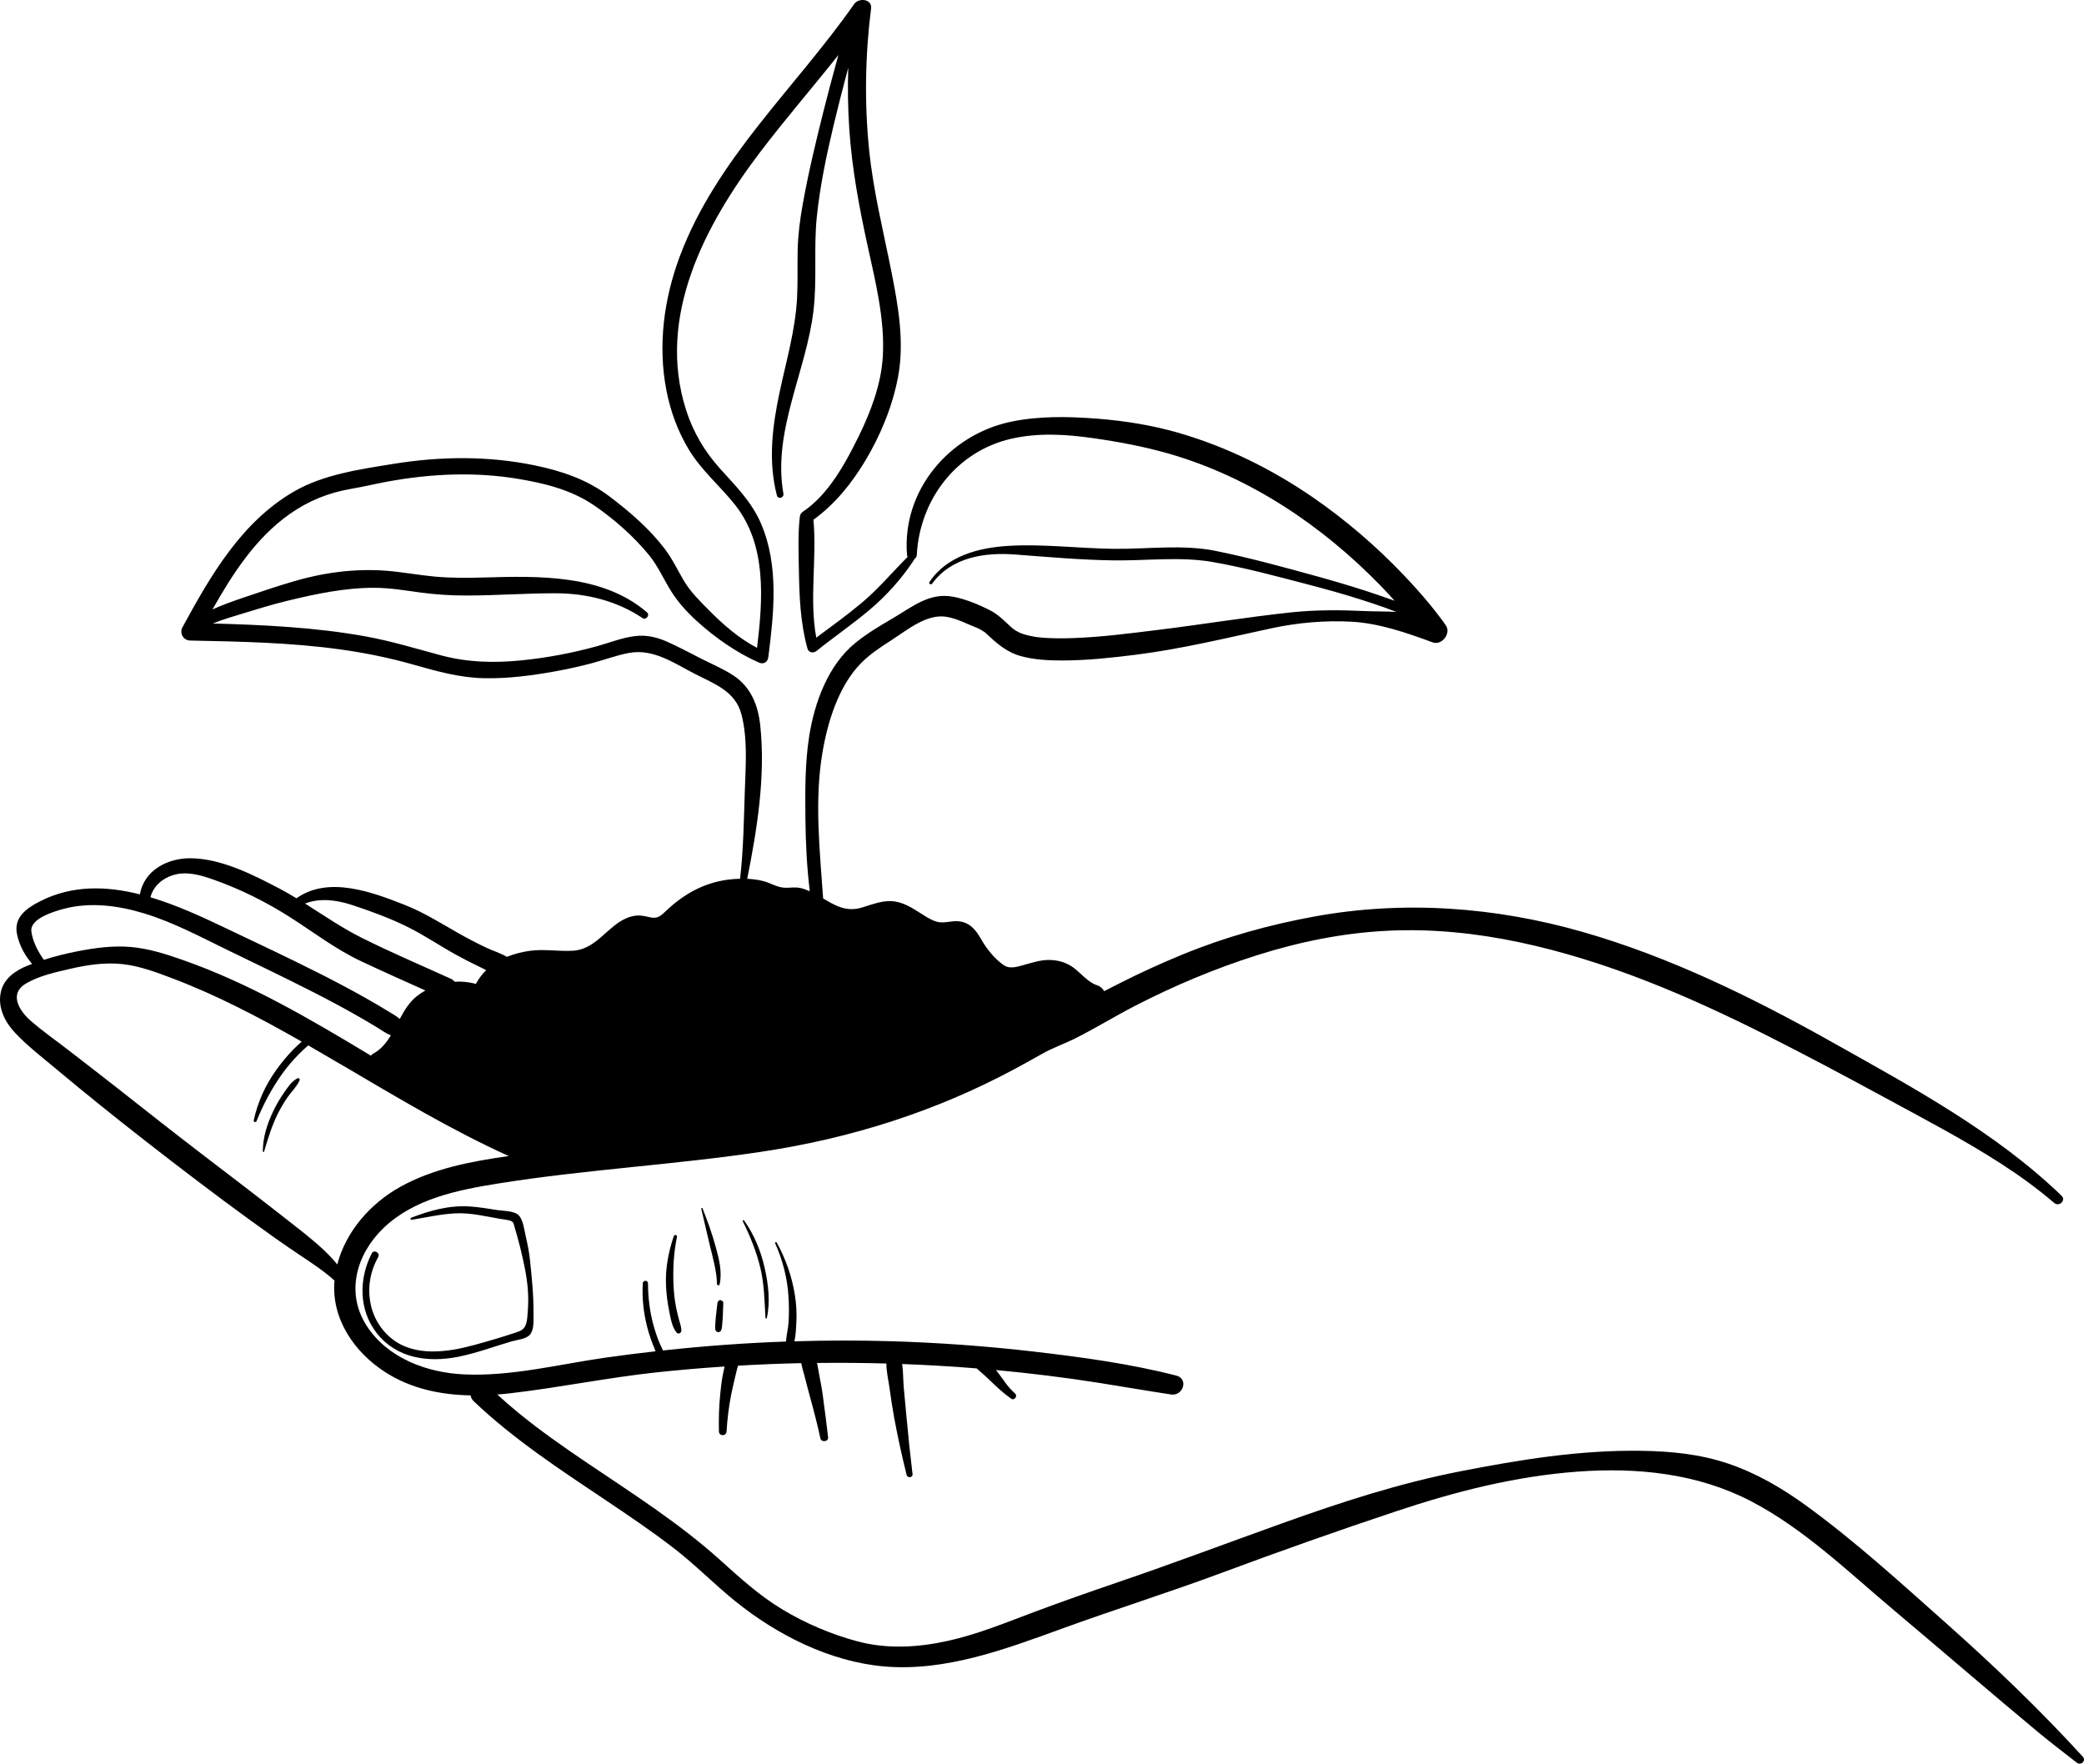 <?xml version="1.0" encoding="utf-8"?>
<!-- Generator: Adobe Illustrator 25.4.1, SVG Export Plug-In . SVG Version: 6.00 Build 0)  -->
<svg version="1.1" id="Layer_1" xmlns="http://www.w3.org/2000/svg" xmlns:xlink="http://www.w3.org/1999/xlink" x="0px" y="0px"
	 viewBox="391.511 270.063 300 253.874" style="enable-background:new 391.511 270.063 300 253.874;"
	 xml:space="preserve">
<style type="text/css">
	.st0{fill:#7C9D44;}
	.st1{fill:#0A9544;}
	.st2{fill:#4AAF40;}
	.st3{fill:#89C83B;}
	.st4{fill:#304216;}
	.st5{fill:#406421;}
	.st6{fill:#809842;}
	.st7{fill:#175A39;}
	.st8{fill:#82B767;}
	.st9{fill:#498851;}
	.st10{fill:#536420;}
	.st11{fill:#919F55;}
	.st12{fill:#72B24B;}
	.st13{fill:#8D643B;}
	.st14{fill:#7A5B3A;}
	.st15{fill:#F4B990;}
	.st16{fill:#DDA27A;}
	.st17{fill:#D78D43;}
	.st18{fill:#35774C;}
	.st19{fill:#F5BC4A;}
	.st20{fill:none;stroke:#000000;stroke-width:3;stroke-miterlimit:10;}
	.st21{fill:#FFFFFF;stroke:#000000;stroke-width:3;stroke-miterlimit:10;}
	.st22{fill:none;stroke:#666666;stroke-width:2;stroke-linejoin:round;stroke-miterlimit:10;}
	.st23{fill:#606060;stroke:#000000;stroke-width:2;stroke-linejoin:round;stroke-miterlimit:10;}
	.st24{fill:none;stroke:#000000;stroke-miterlimit:10;}
	.st25{fill:none;stroke:#000000;stroke-width:2;stroke-miterlimit:10;}
	.st26{fill:none;stroke:#000000;stroke-width:0.8;stroke-miterlimit:10;}
	.st27{fill:none;stroke:#000000;stroke-width:5;stroke-linejoin:round;stroke-miterlimit:10;}
	.st28{fill:none;stroke:#000000;stroke-width:4;stroke-linejoin:round;stroke-miterlimit:10;}
	.st29{fill:none;stroke:#000000;stroke-width:3;stroke-linejoin:round;stroke-miterlimit:10;}
	.st30{fill:#FFFFFF;}
	.st31{fill:none;stroke:#000000;stroke-width:4;stroke-linecap:round;stroke-linejoin:round;stroke-miterlimit:10;}
	.st32{fill:none;stroke:#FFFFFF;stroke-width:4;stroke-linejoin:round;stroke-miterlimit:10;}
	.st33{fill:none;stroke:#000000;stroke-width:7;stroke-miterlimit:10;}
	.st34{fill:none;stroke:#000000;stroke-width:4;stroke-miterlimit:10;}
	.st35{fill:none;stroke:#000000;stroke-width:9;stroke-miterlimit:10;}
	.st36{fill:none;stroke:#606060;stroke-width:9;stroke-miterlimit:10;}
	.st37{fill:#89C83C;}
</style>
<path id="path-01_00000150066129504869578100000009534269167934936497_" d="M691.33,522.92
	c-6.178-6.754-12.748-13.051-19.588-19.132c-6.591-5.86-13.189-11.897-20.337-17.078
	c-3.423-2.481-7.093-4.605-11.11-5.966c-4.093-1.386-8.332-1.789-12.633-1.846
	c-8.778-0.118-17.336,1.276-25.927,2.952c-8.776,1.711-17.213,4.461-25.617,7.474
	c-7.937,2.845-15.816,5.818-23.799,8.536c-3.967,1.351-7.917,2.744-11.844,4.21
	c-4.123,1.54-8.211,3.239-12.521,4.191c-4.328,0.956-8.775,1.214-13.088,0.046
	c-3.772-1.022-7.382-2.561-10.73-4.576c-3.352-2.017-6.126-4.559-9.016-7.161
	c-2.946-2.653-6.121-5.05-9.358-7.335c-6.507-4.593-13.371-8.713-19.558-13.748
	c-1.063-0.865-2.092-1.768-3.105-2.689c0.648-0.05,1.294-0.111,1.935-0.186
	c7.032-0.82,13.972-2.25,21.019-3.007c3.248-0.349,6.503-0.623,9.763-0.84
	c-0.097,0.428-0.19,0.858-0.271,1.291c-0.164,0.879-0.265,1.774-0.353,2.664
	c-0.177,1.793-0.237,3.597-0.187,5.398c0.02,0.71,1.056,0.702,1.097,0
	c0.104-1.743,0.311-3.474,0.643-5.188c0.162-0.836,0.365-1.662,0.552-2.493
	c0.094-0.416,0.194-0.831,0.3-1.244c0.046-0.178,0.104-0.361,0.156-0.546
	c3.033-0.177,6.07-0.302,9.107-0.364c0.112,0.641,0.311,1.278,0.474,1.895
	c0.256,0.967,0.497,1.939,0.763,2.903c0.553,2.004,1.076,4.001,1.516,6.033
	c0.132,0.61,1.184,0.488,1.109-0.15c-0.244-2.052-0.502-4.104-0.782-6.152
	c-0.136-0.994-0.335-1.982-0.523-2.968c-0.092-0.483-0.169-1.045-0.293-1.588
	c3.329-0.038,6.658-0.015,9.985,0.077c-0.007,1.162,0.299,2.426,0.453,3.541
	c0.197,1.424,0.406,2.843,0.668,4.257c0.514,2.774,1.113,5.524,1.798,8.26
	c0.115,0.458,0.906,0.377,0.847-0.115c-0.335-2.789-0.634-5.586-0.884-8.384
	c-0.123-1.379-0.263-2.755-0.384-4.134c-0.094-1.064-0.062-2.254-0.229-3.35
	c3.576,0.132,7.148,0.341,10.714,0.629c0.052,0.043,0.104,0.086,0.155,0.13
	c0.123,0.105,0.241,0.217,0.365,0.322c0.499,0.426,0.982,0.865,1.451,1.322
	c0.942,0.918,1.941,1.834,3.016,2.595c0.437,0.309,0.959-0.379,0.57-0.739
	c-0.463-0.427-0.909-0.89-1.284-1.397c-0.395-0.535-0.77-1.082-1.176-1.609
	c-0.098-0.127-0.198-0.255-0.297-0.384c4.915,0.456,9.817,1.055,14.696,1.824
	c3.503,0.552,6.991,1.162,10.498,1.691c1.746,0.263,2.556-2.261,0.75-2.721
	c-6.676-1.703-13.541-2.643-20.379-3.437c-6.869-0.799-13.772-1.301-20.684-1.507
	c-4.636-0.138-9.273-0.124-13.906,0.014c0.209-0.878,0.235-1.852,0.28-2.677
	c0.072-1.328,0.005-2.631-0.202-3.944c-0.421-2.668-1.316-5.246-2.627-7.606
	c-0.08-0.144-0.281-0.018-0.217,0.127c1.081,2.402,1.744,4.975,1.912,7.606
	c0.078,1.221,0.092,2.465,0.02,3.686c-0.054,0.918-0.307,1.895-0.381,2.84
	c-5.912,0.207-11.815,0.645-17.697,1.286c-0.122-0.25-0.249-0.497-0.36-0.751
	c-0.411-0.938-0.749-1.91-1.018-2.898c-0.533-1.956-0.778-3.988-0.784-6.014
	c-0.002-0.487-0.726-0.481-0.753,0c-0.118,2.113,0.104,4.214,0.63,6.264
	c0.265,1.034,0.608,2.045,1.021,3.029c0.06,0.143,0.123,0.313,0.19,0.489
	c-2.393,0.271-4.784,0.565-7.169,0.906c-6.723,0.962-13.539,2.722-20.37,2.42
	c-5.345-0.236-11.051-2.329-14.061-7.02c-3.06-4.768-1.448-10.322,2.445-14.057
	c4.386-4.208,10.67-5.469,16.461-6.398c12.593-2.019,25.359-2.683,37.971-4.579
	c12.812-1.926,24.952-5.756,36.386-11.889c1.357-0.728,2.702-1.477,4.042-2.235
	c1.491-0.843,3.105-1.387,4.632-2.15c2.928-1.464,5.734-3.2,8.647-4.703
	c5.656-2.918,11.544-5.393,17.614-7.313c6.162-1.95,12.426-3.214,18.893-3.524
	c6.324-0.303,12.676,0.354,18.862,1.663c12.387,2.62,24.161,7.652,35.431,13.319
	c5.779,2.906,11.487,5.951,17.17,9.038c5.625,3.056,11.309,6.02,16.695,9.488
	c2.686,1.729,5.263,3.6,7.693,5.677c0.716,0.612,1.744-0.378,1.048-1.048
	c-9.524-9.164-21.381-15.558-32.819-21.985c-11.475-6.448-23.422-12.339-36.114-15.978
	c-12.554-3.599-25.758-4.571-38.633-2.215c-6.509,1.191-12.829,2.947-18.955,5.461
	c-3.143,1.29-6.232,2.702-9.26,4.244c-0.669,0.341-1.351,0.686-2.034,1.037
	c-0.197-0.374-0.529-0.69-1.035-0.857c-1.316-0.433-2.306-1.743-3.405-2.547
	c-1.224-0.896-2.742-1.208-4.259-1.048c-0.868,0.092-1.685,0.37-2.526,0.585
	c-1.044,0.268-2.272,0.798-3.255,0.105c-1.354-0.953-2.462-2.367-3.264-3.786
	c-0.743-1.315-1.662-2.39-3.261-2.516c-0.875-0.07-1.741,0.233-2.614,0.151
	c-0.784-0.074-1.501-0.495-2.159-0.896c-1.32-0.804-2.6-1.773-4.153-2.067
	c-1.761-0.334-3.353,0.376-5.006,0.86c-2.209,0.646-3.832-0.33-5.515-1.334
	c-0.484-6.888-1.262-14.089-0.107-20.942c0.743-4.409,2.294-9.549,5.491-12.85
	c1.314-1.357,2.899-2.387,4.48-3.402c2.246-1.443,5.015-3.787,7.849-3.348
	c1.545,0.239,2.997,1.042,4.439,1.599c0.029,0.011,0.046,0.018,0.066,0.025
	c0.112,0.053,0.227,0.102,0.336,0.163c0.199,0.113,0.391,0.232,0.586,0.352
	c0.067,0.041,0.129,0.091,0.193,0.139c0.025,0.021,0.047,0.039,0.077,0.067
	c1.552,1.458,2.959,2.74,5.079,3.324c1.924,0.53,3.986,0.624,5.97,0.622
	c3.524-0.003,7.052-0.388,10.544-0.826c6.613-0.83,13.081-2.423,19.589-3.818
	c3.762-0.806,7.706-1.153,11.549-0.932c3.937,0.226,7.911,1.607,11.594,2.968
	c1.332,0.492,2.722-1.296,1.894-2.463c-0.111-0.157-0.222-0.314-0.334-0.47
	c-0.064-0.089-0.126-0.178-0.191-0.266c-0.04-0.055-0.08-0.11-0.12-0.164
	c-0.292-0.376-0.358-0.463-0.2-0.259c0.08,0.103,0.092,0.117,0.035,0.044
	c-0.48-0.624-0.961-1.248-1.46-1.858c-1.235-1.508-2.546-2.957-3.892-4.366
	c-3.936-4.118-8.289-7.85-12.982-11.081c-5.869-4.041-12.356-7.244-19.203-9.243
	c-3.862-1.127-7.834-1.761-11.841-2.074c-4.109-0.32-8.383-0.407-12.435,0.448
	c-8.873,1.874-15.68,9.911-14.931,19.153c0.009,0.114,0.039,0.214,0.083,0.3
	c-2.19,2.178-4.153,4.548-6.525,6.545c-2.129,1.793-4.389,3.416-6.62,5.076
	c-1.031-5.574,0.108-11.355-0.408-16.977c3.095-2.233,5.498-5.22,7.463-8.49
	c2.204-3.668,3.925-7.863,4.718-12.076c0.941-5.003,0.024-10.209-0.956-15.138
	c-1.164-5.854-2.616-11.626-3.215-17.579c-0.679-6.751-0.564-13.562,0.285-20.293
	c0.178-1.411-1.778-1.588-2.428-0.658c-8.434,12.066-19.87,22.287-25.119,36.361
	c-2.282,6.119-3.165,12.786-1.918,19.236c0.58,3,1.651,5.935,3.236,8.553
	c1.815,2.999,4.479,5.21,6.638,7.927c4.603,5.794,4.025,13.632,3.177,20.605
	c-2.604-1.372-4.846-3.314-6.912-5.408c-1.309-1.327-2.656-2.631-3.613-4.247
	c-0.925-1.563-1.681-3.186-2.79-4.638c-2.191-2.868-5.052-5.335-7.923-7.503
	c-3.229-2.439-6.844-3.664-10.776-4.475c-6.703-1.383-13.564-1.308-20.3-0.219
	c-4.818,0.78-10.048,1.506-14.314,3.965c-7.565,4.362-12.038,12.115-16.083,19.556
	c-0.464,0.853,0.117,1.891,1.097,1.912c7.238,0.15,14.512,0.286,21.693,1.289
	c3.54,0.494,7.038,1.21,10.477,2.186c3.34,0.948,6.625,1.872,10.122,1.948
	c3.472,0.076,6.981-0.39,10.391-1.009c1.719-0.312,3.426-0.692,5.115-1.138
	c1.784-0.471,3.533-1.137,5.347-1.483c3.553-0.678,6.556,1.495,9.587,3.043
	c2.807,1.434,5.761,2.464,6.637,5.799c0.918,3.494,0.605,7.461,0.486,11.033
	c-0.141,4.235-0.196,8.404-0.68,12.624c-0.615,0.017-1.228,0.058-1.823,0.14
	c-3.544,0.485-6.427,2.171-8.974,4.611c-0.761,0.729-1.218,1.035-2.286,0.771
	c-0.786-0.194-1.514-0.32-2.322-0.152c-1.393,0.29-2.513,1.178-3.553,2.101
	c-1.527,1.354-2.963,2.764-5.113,2.89c-2.088,0.122-4.174-0.282-6.256,0.021
	c-1.12,0.163-2.206,0.438-3.239,0.858c-0.959-0.556-2.109-0.903-3.075-1.366
	c-1.316-0.631-2.61-1.306-3.881-2.024c-2.552-1.442-4.984-2.994-7.722-4.074
	c-4.69-1.851-11.015-4.235-15.615-0.965c-0.818-0.494-1.645-0.975-2.493-1.42
	c-3.802-1.991-8.281-4.266-12.657-4.343c-3.348-0.059-6.797,1.706-7.385,5.2
	c-4.811-1.215-9.744-1.361-14.363,0.989c-1.952,0.993-3.829,2.303-3.336,4.727
	c0.324,1.595,1.118,3.066,2.18,4.295c-0.225,0.086-0.454,0.161-0.677,0.252
	c-1.793,0.731-3.476,1.907-3.858,3.93c-0.411,2.175,0.651,4.229,2.106,5.767
	c1.796,1.899,3.929,3.535,5.93,5.21c4.232,3.541,8.529,6.99,12.881,10.382
	c4.919,3.832,9.872,7.612,14.915,11.28c2.393,1.74,4.806,3.468,7.268,5.108
	c1.696,1.13,3.438,2.276,4.961,3.648c-0.488,5.495,2.859,10.34,7.345,13.211
	c3.703,2.37,7.952,3.242,12.254,3.319c0.036,0.291,0.172,0.584,0.448,0.846
	c5.739,5.465,12.394,9.817,18.954,14.213c3.332,2.233,6.661,4.482,9.839,6.931
	c3.09,2.382,5.802,5.169,8.828,7.618c6.008,4.863,13.638,8.722,21.426,9.406
	c8.827,0.775,17.465-2.469,25.611-5.431c7.615-2.769,15.35-5.193,22.946-8.015
	c8.375-3.111,16.764-6.088,25.241-8.906c8.514-2.831,17.062-5.019,26.036-5.685
	c8.541-0.634,17.265,0.239,24.969,4.249c7.627,3.97,14.029,10.182,20.561,15.676
	c7.007,5.893,13.932,11.877,20.974,17.73c1.753,1.457,3.582,2.817,5.37,4.23
	C691.071,524.263,691.875,523.515,691.33,522.92z M533.328,361.117
	C533.187,361.013,533.219,361.025,533.328,361.117L533.328,361.117z M540.753,361.763
	c-0.007-0.001-0.013-0.001-0.02-0.002C540.652,361.752,540.456,361.719,540.753,361.763z
	 M497.134,367.328c-1.476-0.983-3.172-1.69-4.752-2.487c-1.636-0.826-3.255-1.721-4.937-2.45
	c-1.418-0.614-2.864-0.947-4.41-0.777c-1.906,0.209-3.72,0.955-5.559,1.462
	c-3.578,0.986-7.24,1.682-10.934,2.047c-3.947,0.389-7.719,0.3-11.563-0.731
	c-3.642-0.977-7.21-2.071-10.93-2.739c-7.226-1.298-14.567-1.637-21.896-1.843
	c1.389-0.568,2.816-0.977,4.271-1.423c2.121-0.65,4.241-1.302,6.397-1.828
	c4.143-1.01,8.409-1.913,12.692-1.884c2.201,0.015,4.359,0.385,6.534,0.679
	c2.209,0.299,4.42,0.435,6.65,0.433c4.288-0.004,8.571-0.338,12.859-0.325
	c4.41,0.013,8.772,1.092,12.462,3.579c0.49,0.33,1.09-0.434,0.637-0.825
	c-6.379-5.502-15.605-5.252-23.508-5.025c-2.365,0.068-4.736,0.081-7.094-0.135
	c-2.305-0.211-4.583-0.651-6.892-0.832c-4.514-0.355-9.054,0.249-13.389,1.525
	c-2.433,0.716-4.841,1.533-7.243,2.348c-1.486,0.504-2.987,1.039-4.428,1.689
	c2.927-5.185,6.227-10.29,11.129-13.742c2.694-1.897,5.588-3.062,8.827-3.613
	c1.743-0.296,3.464-0.718,5.203-1.038c6.181-1.139,12.559-1.439,18.779-0.409
	c3.86,0.639,7.709,1.585,10.976,3.815c2.872,1.961,5.72,4.469,7.922,7.166
	c1.319,1.615,2.112,3.494,3.212,5.244c0.974,1.549,2.279,2.983,3.627,4.213
	c2.611,2.382,5.747,4.588,8.989,6.018c0.665,0.293,1.257-0.063,1.347-0.773
	c0.807-6.345,1.545-13.182-1.049-19.234c-1.346-3.141-3.681-5.448-5.931-7.948
	c-2.201-2.447-3.851-5.255-4.856-8.395c-4.302-13.435,2.713-26.663,10.663-37.133
	c3.619-4.767,7.548-9.289,11.261-13.98c-0.122,0.447-0.246,0.893-0.367,1.339
	c-0.616,2.263-1.218,4.53-1.789,6.804c-1.114,4.438-2.186,8.906-2.989,13.412
	c-0.382,2.147-0.667,4.325-0.718,6.507c-0.054,2.315,0.036,4.632-0.087,6.945
	c-0.247,4.622-1.563,9.061-2.519,13.567c-1.04,4.899-1.663,9.909-0.382,14.827
	c0.16,0.614,1.045,0.348,0.937-0.258c-1.601-9.028,3.323-17.612,4.34-26.432
	c0.514-4.46,0.004-8.974,0.471-13.445c0.465-4.449,1.389-8.857,2.428-13.204
	c0.583-2.438,1.205-4.867,1.846-7.291c0.082-0.309,0.167-0.618,0.249-0.927
	c-0.096,2.957-0.049,5.919,0.153,8.876c0.386,5.659,1.418,11.194,2.628,16.727
	c1.135,5.19,2.518,10.664,2.19,16.019c-0.241,3.947-1.738,7.911-3.468,11.427
	c-1.893,3.847-4.323,8.347-7.977,10.813c-0,0-0,0-0.001,0.001
	c-0.253,0.144-0.457,0.398-0.501,0.791c-0.273,2.469-0.177,4.99-0.134,7.475
	c0.066,3.879,0.197,7.701,1.237,11.466c0.17,0.615,0.865,0.704,1.311,0.346
	c2.509-2.017,5.183-3.842,7.641-5.921c2.43-2.055,4.617-4.48,6.36-7.136
	c0.041-0.062,0.063-0.124,0.072-0.185c0.192-0.103,0.342-0.291,0.357-0.586
	c0.418-7.967,5.724-14.905,13.58-16.711c3.885-0.893,7.876-0.649,11.79-0.091
	c3.724,0.53,7.407,1.219,11.023,2.264c11.629,3.362,21.962,10.337,30.356,18.957
	c0.695,0.714,1.368,1.446,2.031,2.186c-0.13-0.046-0.26-0.09-0.39-0.137
	c-1.265-0.458-2.538-0.891-3.818-1.304c-2.336-0.754-4.689-1.45-7.056-2.101
	c-4.792-1.318-9.647-2.659-14.521-3.64c-4.741-0.954-9.761-0.243-14.567-0.293
	c-5.062-0.052-10.19-0.726-15.244-0.425c-4.27,0.255-8.864,1.444-11.362,5.201
	c-0.164,0.247,0.223,0.461,0.393,0.229c2.771-3.797,7.54-4.518,11.924-4.188
	c4.771,0.359,9.5,0.787,14.29,0.847c4.666,0.059,9.509-0.575,14.126,0.228
	c4.587,0.799,9.149,2.038,13.653,3.211c2.528,0.659,5.047,1.356,7.538,2.145
	c1.207,0.382,2.408,0.781,3.602,1.202c0.57,0.201,1.136,0.434,1.708,0.641
	c-1.526-0.104-3.053-0.062-4.581-0.132c-3.497-0.159-6.989-0.188-10.475,0.178
	c-6.436,0.677-12.848,1.746-19.274,2.533c-4.02,0.492-8.048,1.025-12.099,1.174
	c-1.302,0.048-2.608,0.063-3.91-0.012c-0.484-0.028-0.966-0.07-1.447-0.128
	c-0.091-0.013-0.183-0.026-0.273-0.042c-0.234-0.044-0.469-0.083-0.702-0.135
	c-0.32-0.071-0.638-0.154-0.95-0.256c-0.127-0.041-0.251-0.089-0.377-0.132
	c-0.042-0.014-0.064-0.021-0.089-0.028c-0.021-0.012-0.039-0.023-0.076-0.043
	c-0.214-0.113-0.429-0.217-0.635-0.345c-0.14-0.087-0.349-0.248-0.422-0.301
	c-0.581-0.508-1.114-1.067-1.708-1.559c-0.439-0.364-0.899-0.699-1.405-0.963
	c-1.642-0.858-3.589-1.661-5.39-2.002c-3.438-0.652-5.879,1.455-8.669,3.083
	c-1.863,1.087-3.726,2.19-5.404,3.553c-3.932,3.193-5.895,8.576-6.661,13.447
	c-0.613,3.903-0.583,7.91-0.542,11.851c0.036,3.495,0.207,6.99,0.628,10.459
	c-0.429-0.191-0.873-0.355-1.345-0.463c-0.801-0.183-1.541,0.001-2.337-0.047
	c-1.028-0.062-1.969-0.677-2.958-0.941c-0.765-0.205-1.564-0.304-2.368-0.339
	c1.433-7.164,2.664-14.826,1.871-22.138C500.635,371.567,499.598,368.969,497.134,367.328z
	 M442.247,400.351c2.701,0.89,5.484,1.91,8.028,3.182c2.343,1.172,4.515,2.652,6.806,3.919
	c1.142,0.631,2.303,1.228,3.482,1.79c0.304,0.145,0.617,0.306,0.936,0.466
	c-0.595,0.588-1.08,1.248-1.484,1.987c-0.999-0.286-2.031-0.38-3.057-0.315
	c-0.128-0.17-0.307-0.32-0.556-0.434c-4.279-1.945-8.623-3.79-12.827-5.894
	c-2.849-1.426-5.464-3.235-8.154-4.927C437.615,399.275,440.027,399.62,442.247,400.351z
	 M416.479,396.015c1.955-0.575,3.965,0.029,5.815,0.684c3.842,1.361,7.514,3.192,10.953,5.379
	c3.399,2.162,6.535,4.598,10.197,6.326c3.08,1.453,6.193,2.838,9.301,4.233
	c-0.423,0.242-0.833,0.508-1.219,0.813c-1.087,0.858-1.805,2.049-2.463,3.284
	c-0.517-0.44-1.135-0.779-1.724-1.138c-1.063-0.648-2.138-1.276-3.222-1.888
	c-2.17-1.225-4.374-2.387-6.598-3.511c-4.553-2.303-9.176-4.463-13.781-6.659
	c-3.286-1.566-6.878-3.215-10.57-4.317C413.586,397.609,414.905,396.478,416.479,396.015z
	 M396.028,404.135c-0.232-1.814,3.148-2.839,4.556-3.222c3.849-1.048,7.918-0.515,11.679,0.63
	c4.271,1.301,8.239,3.446,12.241,5.39c3.943,1.915,7.901,3.805,11.808,5.793
	c2.151,1.095,4.285,2.223,6.385,3.413c1.015,0.575,2.023,1.165,3.02,1.771
	c0.688,0.418,1.336,0.903,2.059,1.191c-0.661,1.088-1.441,2.054-2.593,2.66
	c-0.134,0.07-0.212,0.164-0.269,0.265c-8.733-5.262-17.508-10.433-27.177-13.81
	c-2.423-0.846-4.86-1.621-7.43-1.841c-2.546-0.219-5.114,0.134-7.612,0.616
	c-1.635,0.316-3.27,0.724-4.867,1.234C396.952,407.007,396.21,405.56,396.028,404.135z M432.718,445.545
	c-4.067-3.198-8.191-6.326-12.297-9.473c-4.198-3.217-8.349-6.493-12.505-9.765
	c-2.044-1.609-4.117-3.183-6.167-4.786c-1.955-1.529-4.045-2.958-5.905-4.6
	c-1.592-1.405-3.037-3.827-0.643-5.258c1.918-1.146,4.377-1.674,6.534-2.17
	c2.437-0.56,4.921-0.919,7.424-0.649c2.456,0.264,4.878,1.18,7.174,2.05
	c6.491,2.459,12.602,5.679,18.607,9.106c-0.405,0.362-0.808,0.728-1.188,1.116
	c-0.918,0.939-1.757,1.955-2.517,3.025c-1.544,2.175-2.628,4.575-3.198,7.178
	c-0.059,0.272,0.309,0.362,0.408,0.112c0.938-2.348,2.155-4.632,3.618-6.694
	c0.728-1.026,1.541-1.991,2.424-2.888c0.434-0.44,0.884-0.865,1.351-1.27
	c0.014-0.012,0.032-0.024,0.046-0.036c1.651,0.949,3.297,1.909,4.94,2.874
	c7.821,4.593,15.641,9.308,23.918,13.052c-5.382,0.769-10.839,1.784-15.617,4.44
	c-4.266,2.371-7.827,6.4-9.061,11.164c-0.593-0.709-1.216-1.394-1.896-2.033
	C436.445,448.422,434.573,447.003,432.718,445.545z M445.95,451.012
	c-2.192,3.851-1.602,8.876,1.941,11.731c3.316,2.672,8.085,1.966,11.867,0.933
	c2.017-0.551,4.036-1.141,6.018-1.805c0.789-0.264,1.23-0.464,1.49-1.311
	c0.154-0.501,0.163-1.086,0.209-1.606c0.088-1.013,0.1-2.034,0.034-3.049
	c-0.138-2.139-0.608-4.173-1.11-6.25c-0.237-0.977-0.512-1.946-0.8-2.91
	c-0.165-0.553-0.147-0.833-0.7-0.99c-0.471-0.134-0.987-0.168-1.469-0.253
	c-2.079-0.366-4.139-0.873-6.266-0.784c-2.129,0.089-4.268,0.584-6.368,0.93
	c-0.2,0.033-0.273-0.23-0.083-0.302c2.713-1.044,5.467-1.809,8.405-1.618
	c1.34,0.087,2.674,0.313,3.999,0.521c0.849,0.133,2.454,0.091,3.085,0.776
	c0.651,0.706,0.793,2.169,1.004,3.066c0.258,1.096,0.476,2.197,0.594,3.318
	c0.27,2.562,0.537,5.183,0.509,7.762c-0.01,0.877,0.122,2.286-0.509,3.008
	c-0.579,0.663-1.812,0.73-2.604,0.961c-2.58,0.752-5.111,1.709-7.753,2.232
	c-4.31,0.853-8.858,0.231-11.707-3.423c-2.595-3.328-2.593-7.814-0.705-11.474
	C445.343,449.866,446.291,450.412,445.95,451.012z M494.722,454.883
	c-0.039-1.852-0.567-3.648-0.998-5.436c-0.433-1.795-0.837-3.595-1.263-5.391
	c-0.029-0.121,0.137-0.16,0.181-0.05c0.735,1.827,1.379,3.648,1.902,5.547
	c0.482,1.751,0.944,3.57,0.563,5.383C495.06,455.159,494.727,455.097,494.722,454.883z
	 M494.496,461.493c-0.029-0.196-0.045-0.37-0.033-0.567c0.01-0.149,0.019-0.299,0.029-0.449
	c0.02-0.312,0.038-0.623,0.074-0.934c0.074-0.635,0.147-1.271,0.221-1.906
	c0.027-0.228,0.173-0.423,0.423-0.423c0.223,0,0.432,0.195,0.423,0.423
	c-0.023,0.635-0.047,1.271-0.07,1.906c-0.012,0.312-0.041,0.623-0.069,0.934
	c-0.03,0.342-0.039,0.687-0.141,1.015c-0.058,0.188-0.23,0.327-0.429,0.327
	C494.748,461.82,494.524,461.683,494.496,461.493z M488.963,448.12
	c-0.48,2.267-0.592,4.567-0.501,6.877c0.045,1.141,0.178,2.277,0.403,3.397
	c0.114,0.564,0.259,1.118,0.405,1.674c0.132,0.504,0.338,1.028,0.322,1.55
	c-0.01,0.317-0.437,0.548-0.669,0.277c-0.702-0.82-0.892-2.177-1.101-3.214
	c-0.236-1.172-0.383-2.367-0.437-3.562c-0.109-2.42,0.338-4.844,1.124-7.125
	C488.608,447.708,489.026,447.823,488.963,448.12z M498.63,445.753c1.453,2.034,2.405,4.378,2.956,6.812
	c0.533,2.353,0.829,4.854,0.313,7.222c-0.026,0.118-0.194,0.082-0.2-0.027
	c-0.132-2.404-0.166-4.793-0.724-7.153c-0.555-2.349-1.468-4.585-2.535-6.744
	C498.377,445.735,498.548,445.638,498.63,445.753z M434.631,425.596c-0.392,0.878-1.129,1.564-1.678,2.348
	c-0.54,0.772-1.023,1.583-1.444,2.425c-0.863,1.727-1.428,3.607-1.98,5.452
	c-0.03,0.101-0.186,0.082-0.185-0.025c0.014-2.023,0.613-3.914,1.476-5.731
	c0.44-0.928,0.955-1.821,1.538-2.666c0.538-0.781,1.104-1.664,1.962-2.114
	C434.534,425.173,434.722,425.393,434.631,425.596z"/>
</svg>
